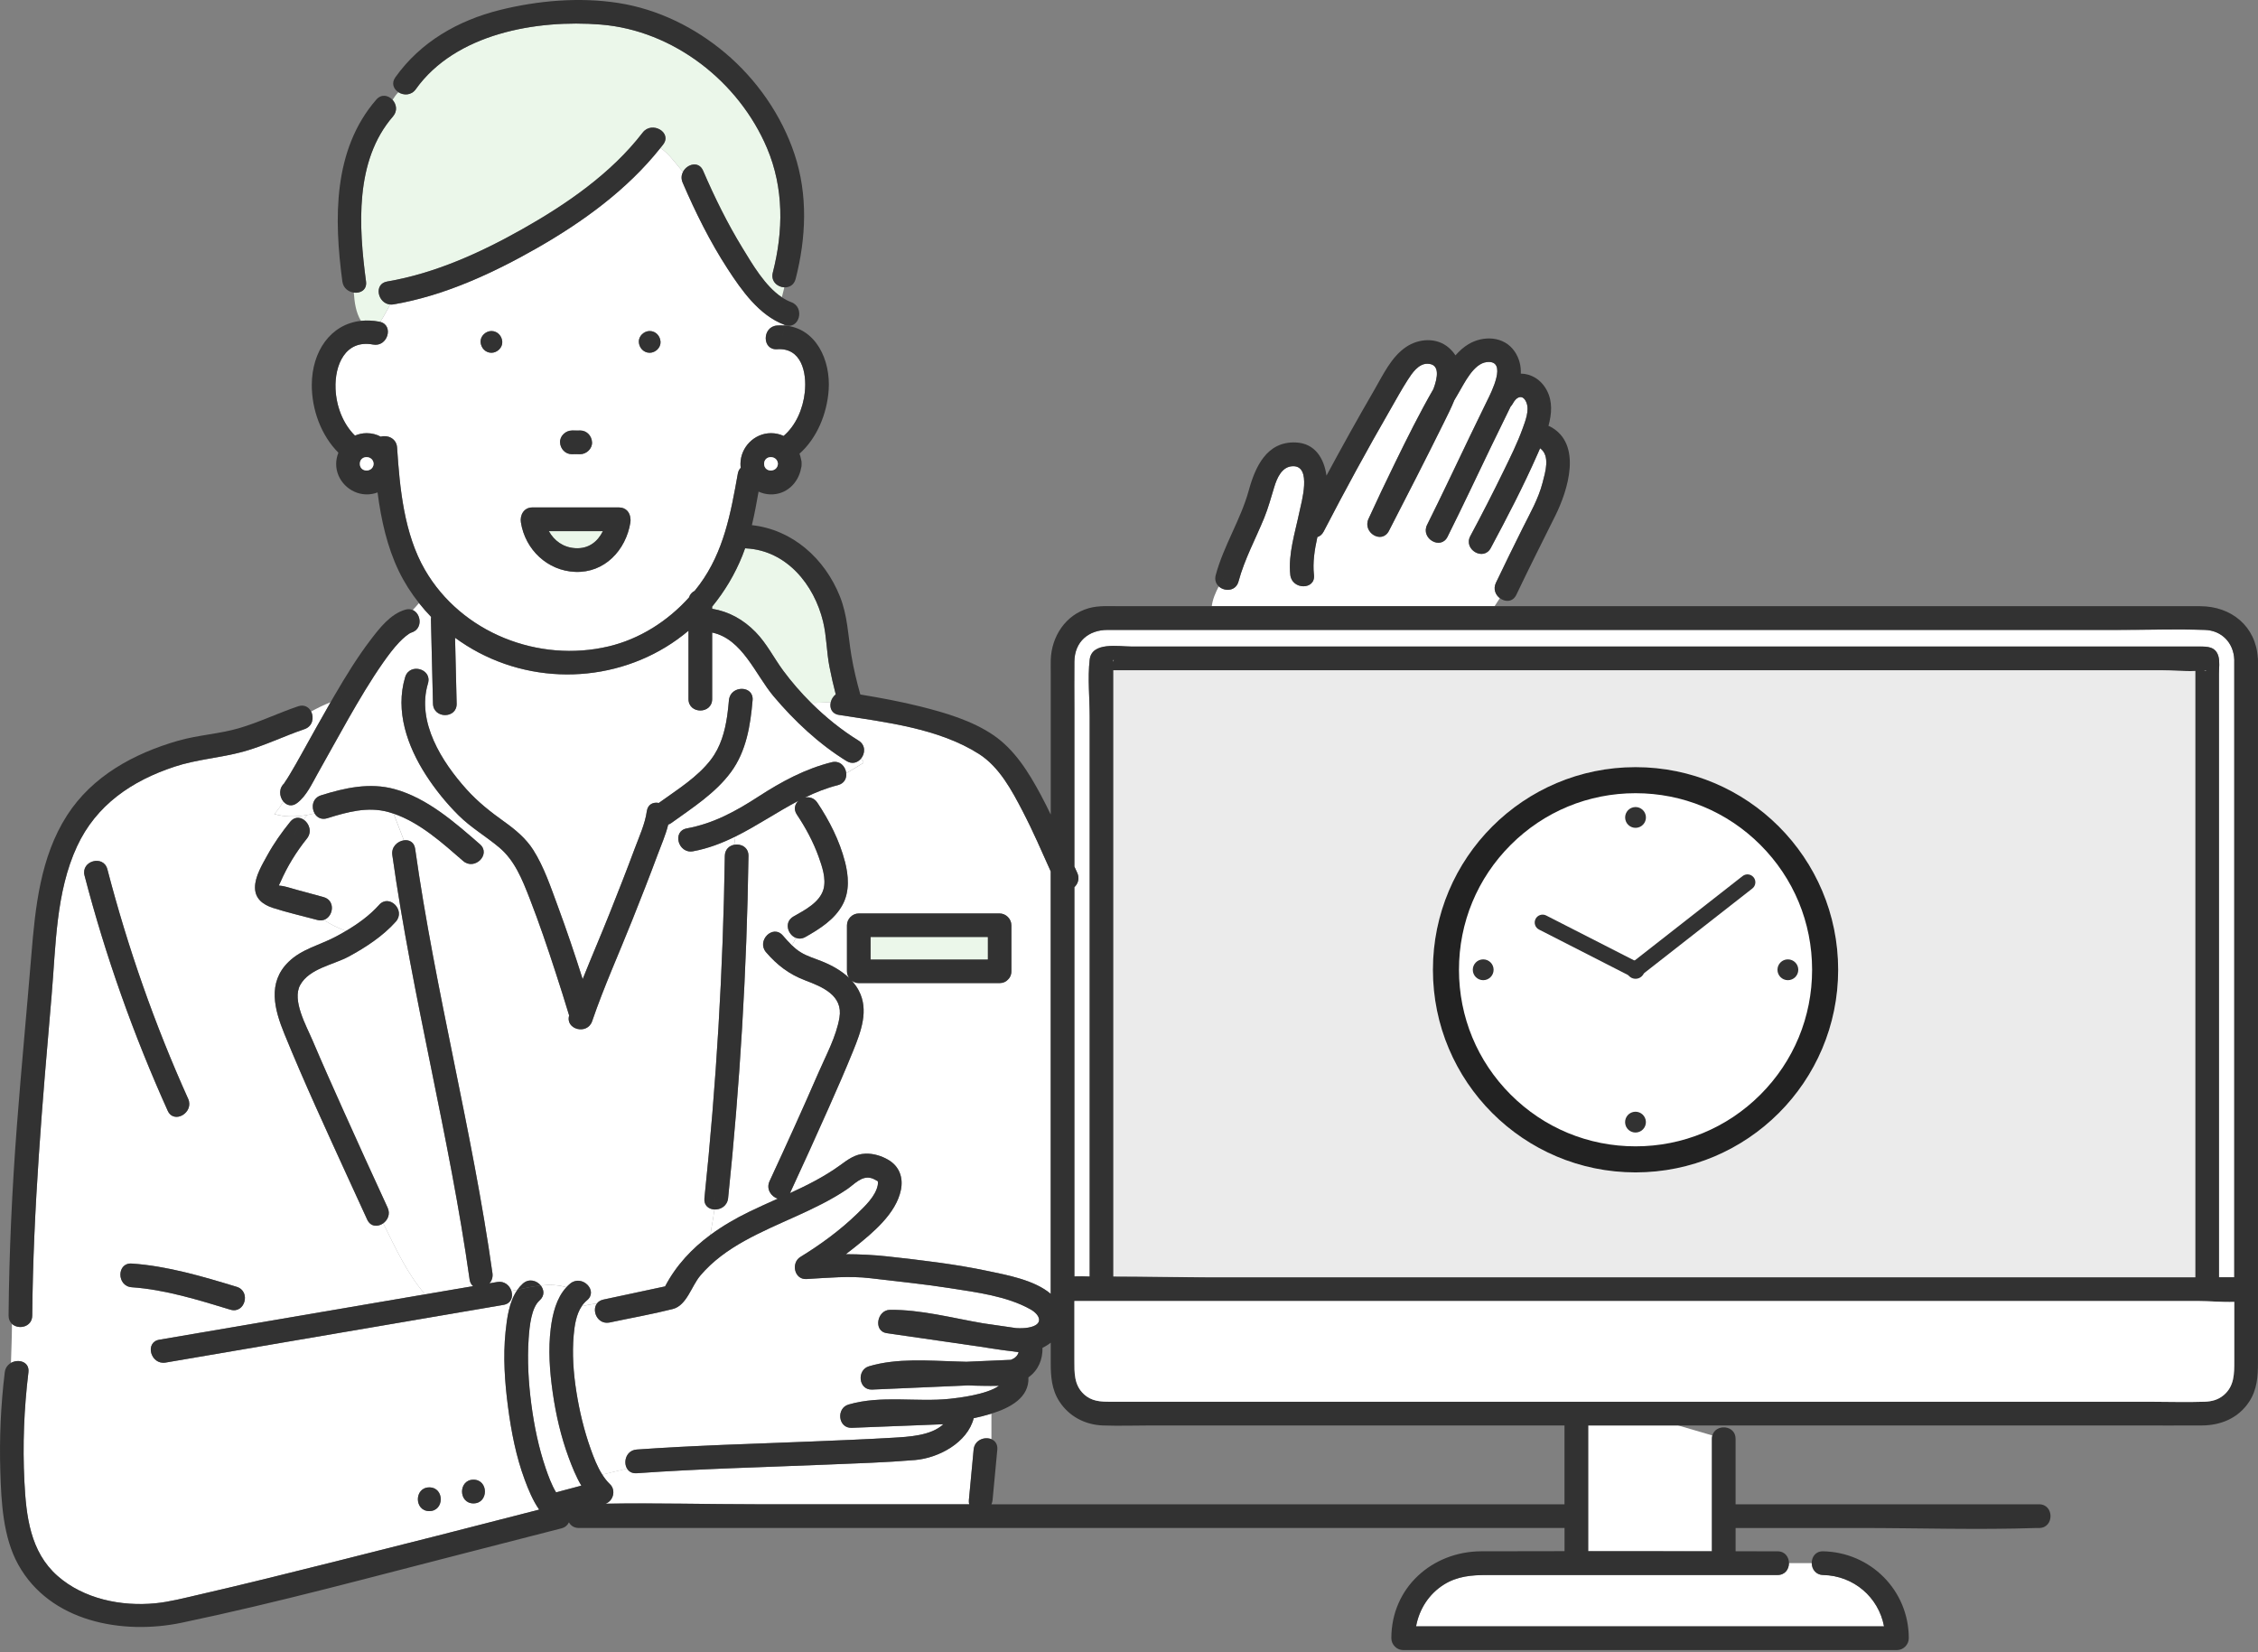 <svg width="164" height="120" viewBox="0 0 164 120" fill="none" xmlns="http://www.w3.org/2000/svg">
<rect x="0" y="0" width="164" height="120" fill="#808080" stroke="none"/>
<path d="M74.856 95.101C73.13 94.129 70.91 93.858 68.986 93.555C67.075 93.254 65.15 93.069 63.231 92.836C61.697 92.65 60.108 92.81 58.569 92.895C57.685 92.944 57.442 91.716 58.134 91.29C59.594 90.394 61.012 89.361 62.242 88.167C62.809 87.617 63.598 86.887 63.754 86.071C63.782 85.928 63.767 85.916 63.758 85.789C63.75 85.787 63.742 85.784 63.734 85.779C63.586 85.704 63.465 85.617 63.302 85.57C62.584 85.358 62.057 86.014 61.507 86.384C59.194 87.939 56.502 88.774 54.078 90.123C52.879 90.791 51.76 91.589 50.867 92.644C50.219 93.409 49.882 94.814 48.869 95.071C47.358 95.455 45.809 95.724 44.284 96.05C44.264 96.055 44.244 96.057 44.224 96.06C43.397 96.186 42.963 95.195 43.358 94.672C42.987 94.717 42.616 94.786 42.246 94.877C41.85 95.47 41.731 96.263 41.669 96.95C41.546 98.325 41.649 99.732 41.865 101.092C42.088 102.497 42.422 103.893 42.9 105.234C43.121 105.852 43.377 106.524 43.745 107.1C44.345 106.96 44.945 106.797 45.546 106.666C45.272 106.218 45.451 105.462 46.079 105.305C46.133 105.292 46.188 105.282 46.246 105.278C50.392 104.983 54.551 104.87 58.704 104.705C60.756 104.623 62.808 104.539 64.857 104.421C65.974 104.356 67.624 104.281 68.518 103.441C66.299 103.528 64.08 103.615 61.861 103.702C60.866 103.741 60.723 102.275 61.632 102.01C64.019 101.314 66.563 101.849 69 101.593C69.585 101.531 71.677 101.288 72.555 100.649C72.154 100.664 71.752 100.653 71.365 100.65C71.024 100.647 70.677 100.636 70.326 100.621C67.999 100.722 65.671 100.823 63.344 100.924C62.347 100.967 62.212 99.501 63.115 99.232C65.153 98.625 67.44 98.825 69.536 98.885C69.754 98.892 69.971 98.898 70.19 98.904C71.267 98.857 72.345 98.81 73.423 98.763C73.694 98.66 73.906 98.489 73.984 98.211C73.8 98.185 73.617 98.158 73.434 98.132C72.94 98.082 72.449 97.998 71.986 97.933C71.73 97.897 71.472 97.855 71.214 97.811C68.944 97.483 66.673 97.154 64.402 96.826C63.411 96.682 63.702 95.146 64.631 95.134C66.879 95.106 69.182 95.732 71.407 96.111C72.206 96.227 73.004 96.342 73.803 96.458C74.11 96.476 74.412 96.47 74.694 96.42C75.87 96.209 75.535 95.485 74.854 95.102L74.856 95.101Z" fill="white"/>
<path d="M41.833 31.273C41.833 31.273 41.833 31.269 41.833 31.267L41.657 31.291C41.717 31.283 41.776 31.277 41.833 31.273Z" fill="#EBF7EA"/>
<path d="M39.862 38.576C40.248 39.266 40.896 39.756 41.777 39.812C42.759 39.876 43.414 39.334 43.79 38.576H39.863H39.862Z" fill="#EBF7EA"/>
<path d="M41.843 32.978C41.843 32.978 41.843 32.983 41.843 32.985C41.901 32.977 41.96 32.97 42.019 32.961C41.959 32.968 41.9 32.974 41.843 32.978Z" fill="#EBF7EA"/>
<path d="M56.967 20.869C56.468 20.846 55.968 20.429 56.129 19.8C56.903 16.785 56.939 13.658 55.71 10.755C53.66 5.918 48.913 2.209 43.637 1.783C38.983 1.407 33.083 2.431 30.198 6.481C29.867 6.945 29.308 6.936 28.936 6.696C28.772 6.864 28.633 7.055 28.513 7.255C28.791 7.564 28.892 8.054 28.544 8.455C25.753 11.673 26.05 16.448 26.585 20.445C26.666 21.052 26.176 21.317 25.697 21.252C25.75 21.966 25.842 22.68 26.214 23.302C26.631 23.257 27.078 23.274 27.552 23.364C27.575 23.368 27.596 23.373 27.617 23.379C27.884 22.971 28.107 22.541 28.342 22.116C27.434 22.044 27.117 20.616 28.122 20.445C31.568 19.86 34.874 18.364 37.902 16.659C41.136 14.839 44.393 12.599 46.679 9.626C47.346 8.76 48.839 9.619 48.164 10.495C48.1 10.579 48.033 10.659 47.968 10.742C48.614 11.193 49.073 11.869 49.602 12.488C49.894 11.914 50.752 11.664 51.066 12.395C51.899 14.328 52.832 16.226 53.933 18.022C54.633 19.164 55.558 20.776 56.786 21.59C56.844 21.35 56.913 21.11 56.967 20.868V20.869Z" fill="#EBF7EA"/>
<path d="M60.245 48.431C60.032 47.343 60.042 46.232 59.782 45.154C59.136 42.462 57.132 39.989 54.205 39.83C54.175 39.829 54.147 39.825 54.119 39.821C54.055 40.002 53.989 40.182 53.917 40.362C53.377 41.703 52.639 42.946 51.724 44.06V44.215C52.947 44.419 53.989 44.999 54.871 45.9C55.698 46.743 56.2 47.783 56.894 48.721C57.491 49.528 58.174 50.315 58.914 51.05C59.392 51.059 59.873 51.01 60.341 50.994C60.395 50.779 60.519 50.575 60.702 50.435C60.529 49.773 60.377 49.103 60.246 48.432L60.245 48.431Z" fill="#EBF7EA"/>
<path d="M56.489 87.059C56.021 86.912 55.625 86.37 55.896 85.785C57.105 83.177 58.296 80.558 59.441 77.921C59.99 76.658 60.739 75.288 60.971 73.912C61.246 72.296 59.744 71.68 58.489 71.205C57.322 70.763 56.457 70.106 55.644 69.164C54.923 68.329 56.135 67.107 56.86 67.946C57.067 68.185 57.277 68.427 57.505 68.648C57.623 68.488 57.716 68.308 57.799 68.116C57.209 67.886 56.921 66.966 57.633 66.563C58.428 66.113 59.538 65.548 59.808 64.587C60.02 63.827 59.708 62.922 59.451 62.211C59.065 61.143 58.51 60.108 57.877 59.165C57.616 58.776 57.73 58.398 57.994 58.16C56.437 58.974 54.978 59.983 53.406 60.76C53.376 60.958 53.353 61.155 53.335 61.353C53.816 61.264 54.37 61.535 54.361 62.167C54.239 70.471 53.745 78.764 52.881 87.024C52.821 87.592 52.327 87.866 51.883 87.845C51.818 88.466 51.679 89.073 51.595 89.691C52.451 89.057 53.387 88.512 54.367 88.033C55.063 87.692 55.776 87.376 56.487 87.057L56.489 87.059Z" fill="white"/>
<path d="M22.291 60.906C21.525 61.858 20.869 62.918 20.38 64.041C20.213 64.424 20.179 64.276 20.601 64.367C20.924 64.436 21.248 64.543 21.567 64.63C22.211 64.805 22.854 64.98 23.498 65.155C24.385 65.396 24.221 66.581 23.527 66.81C24.008 67.151 24.559 67.394 25.121 67.617C26.005 67.096 26.857 66.479 27.531 65.722C28.27 64.894 29.482 66.116 28.747 66.94C27.812 67.989 26.551 68.814 25.324 69.476C24.199 70.083 22.473 70.334 21.805 71.537C21.187 72.648 22.254 74.517 22.706 75.578C23.422 77.263 24.168 78.935 24.918 80.604C25.983 82.978 27.061 85.347 28.152 87.71C28.367 88.174 28.162 88.611 27.834 88.846C28.732 90.649 29.541 92.459 30.872 94.007C32.035 93.808 33.198 93.61 34.361 93.411C34.233 93.309 34.139 93.152 34.107 92.93C32.649 82.58 29.952 72.455 28.493 62.105C28.408 61.507 28.874 61.097 29.334 61.033C29.084 60.38 28.829 59.736 28.586 59.095C28.457 59.052 28.327 59.011 28.195 58.974C26.698 58.566 25.21 58.977 23.771 59.428C23.346 59.562 23.019 59.374 22.848 59.079C22.668 59.123 22.486 59.16 22.306 59.192C22.217 59.306 22.131 59.416 22.047 59.527C22.451 59.794 22.687 60.411 22.29 60.906H22.291Z" fill="white"/>
<path d="M36.569 94.772C35.555 94.945 34.54 95.119 33.524 95.292C26.359 96.515 19.194 97.739 12.029 98.962C10.945 99.147 10.484 97.488 11.572 97.302C12.587 97.129 13.602 96.955 14.618 96.782C20.037 95.857 25.455 94.932 30.875 94.006C29.544 92.459 28.733 90.649 27.837 88.846C27.459 89.117 26.918 89.118 26.67 88.579C26.205 87.574 25.745 86.567 25.285 85.56C23.701 82.089 22.094 78.621 20.654 75.088C19.936 73.327 19.4 71.376 20.956 69.861C21.92 68.921 23.201 68.652 24.354 68.045C24.61 67.91 24.867 67.767 25.121 67.617C24.56 67.394 24.009 67.151 23.528 66.81C23.386 66.856 23.223 66.864 23.041 66.815C21.974 66.525 20.876 66.281 19.823 65.94C19.115 65.71 18.526 65.285 18.522 64.468C18.518 63.652 19.051 62.79 19.43 62.097C19.9 61.24 20.465 60.449 21.077 59.689C21.37 59.325 21.754 59.333 22.049 59.528C22.134 59.418 22.22 59.307 22.309 59.193C21.498 59.339 20.691 59.353 19.918 59.121C20.166 58.872 20.374 58.544 20.581 58.213C20.278 57.848 20.221 57.21 20.713 56.839C20.592 56.93 20.611 56.925 20.7 56.796C20.822 56.625 20.93 56.443 21.04 56.263C21.346 55.759 21.633 55.243 21.92 54.728C22.615 53.484 23.301 52.236 24.013 51.002C23.531 51.19 23.06 51.425 22.596 51.676C22.82 52.113 22.716 52.756 22.112 52.96C20.621 53.465 19.182 54.177 17.662 54.594C16.006 55.049 14.301 55.146 12.659 55.691C9.572 56.714 6.993 58.46 5.595 61.471C4.047 64.806 4.059 68.695 3.749 72.288C3.082 80.035 2.409 87.767 2.341 95.549C2.334 96.392 1.342 96.593 0.869 96.156C0.865 97.107 0.824 98.047 0.796 98.986C1.339 98.677 2.157 98.9 2.064 99.67C1.744 102.284 1.636 104.947 1.769 107.579C1.896 110.096 2.183 112.702 4.181 114.461C6.079 116.133 8.806 116.684 11.266 116.447C12.317 116.346 13.36 116.069 14.387 115.834C17.73 115.068 21.056 114.235 24.383 113.402C29.314 112.168 34.239 110.912 39.16 109.642C38.698 108.984 38.378 108.195 38.115 107.49C37.48 105.786 37.131 103.975 36.895 102.176C36.66 100.379 36.531 98.537 36.717 96.73C36.819 95.739 36.976 94.525 37.587 93.668C37.439 93.701 37.29 93.734 37.142 93.766C37.278 94.191 37.131 94.678 36.568 94.774L36.569 94.772ZM7.799 63.133C9.286 68.843 11.239 74.421 13.664 79.8C14.117 80.804 12.634 81.678 12.179 80.669C9.693 75.154 7.665 69.448 6.14 63.591C5.86 62.516 7.519 62.061 7.798 63.133H7.799ZM9.57 93.492C8.47 93.417 8.466 91.694 9.57 91.77C12.146 91.946 14.726 92.709 17.188 93.459C18.245 93.781 17.792 95.444 16.731 95.12C14.424 94.417 11.984 93.657 9.57 93.492ZM31.182 109.749C30.073 109.749 30.076 108.027 31.182 108.027C32.288 108.027 32.288 109.749 31.182 109.749ZM34.389 109.19C33.281 109.19 33.283 107.468 34.389 107.468C35.495 107.468 35.495 109.19 34.389 109.19Z" fill="white"/>
<path d="M62.524 55.111C62.284 55.39 61.893 55.524 61.486 55.274C59.488 54.044 57.695 52.362 56.186 50.571C54.87 49.008 53.918 46.399 51.724 45.942V50.77C51.724 51.88 50.005 51.878 50.005 50.77V45.807C45.802 49.356 39.698 49.995 34.764 47.392C34.169 47.078 33.596 46.717 33.051 46.318C33.09 47.913 33.129 49.509 33.167 51.104C33.194 52.214 31.475 52.211 31.448 51.104C31.433 50.477 31.417 49.851 31.402 49.225C31.367 47.809 31.333 46.394 31.299 44.979C31.298 44.917 31.302 44.858 31.311 44.803C31.001 44.483 30.708 44.147 30.432 43.798C30.288 43.974 30.133 44.14 29.975 44.302C30.602 44.573 30.722 45.689 29.876 45.944C29.688 46.001 29.282 46.343 28.999 46.642C28.576 47.091 28.205 47.586 27.85 48.091C26.918 49.417 26.093 50.82 25.288 52.227C24.541 53.534 23.824 54.858 23.082 56.169C22.668 56.897 22.265 57.806 21.581 58.322C21.194 58.613 20.814 58.492 20.581 58.209C20.374 58.541 20.166 58.87 19.918 59.117C20.691 59.35 21.498 59.335 22.309 59.189C22.489 59.157 22.67 59.12 22.851 59.075C22.596 58.636 22.687 57.961 23.316 57.763C25.054 57.217 26.852 56.817 28.654 57.309C31.032 57.959 33.036 59.732 34.854 61.312C35.691 62.04 34.471 63.253 33.638 62.529C32.151 61.238 30.501 59.742 28.589 59.09C28.832 59.732 29.088 60.376 29.337 61.028C29.712 60.976 30.084 61.152 30.153 61.642C31.612 71.993 34.309 82.117 35.767 92.467C35.81 92.766 35.714 93.019 35.55 93.203C35.738 93.172 35.925 93.139 36.113 93.108C36.638 93.019 37.016 93.361 37.144 93.76C37.29 93.728 37.439 93.695 37.589 93.662C37.702 93.504 37.83 93.356 37.976 93.224C38.423 92.827 38.986 93.001 39.275 93.361C39.911 93.296 40.541 93.31 41.137 93.487C41.222 93.395 41.315 93.306 41.414 93.223C42.262 92.525 43.486 93.737 42.629 94.441C42.477 94.566 42.351 94.712 42.245 94.871C42.616 94.781 42.987 94.713 43.358 94.666C43.458 94.533 43.611 94.43 43.826 94.383C45.32 94.064 46.813 93.745 48.307 93.425C49.11 91.893 50.254 90.68 51.595 89.687C51.681 89.069 51.819 88.462 51.884 87.841C51.475 87.82 51.107 87.548 51.162 87.02C52.026 78.76 52.521 70.466 52.643 62.163C52.649 61.686 52.972 61.415 53.335 61.349C53.354 61.151 53.376 60.954 53.407 60.756C52.443 61.232 51.437 61.623 50.339 61.825C49.255 62.025 48.795 60.365 49.882 60.164C51.834 59.803 53.441 58.918 55.088 57.851C56.758 56.768 58.455 55.849 60.398 55.36C61.005 55.206 61.415 55.672 61.461 56.153C61.818 55.952 62.179 55.733 62.551 55.499C62.823 55.407 62.712 55.269 62.521 55.107L62.524 55.111ZM54.661 50.858C54.504 52.69 54.206 54.561 53.09 56.077C51.961 57.609 50.289 58.673 48.766 59.77C48.688 59.826 48.609 59.865 48.533 59.892C48.349 60.647 48.015 61.398 47.752 62.108C47.171 63.673 46.558 65.226 45.942 66.778C44.966 69.233 43.863 71.665 43.009 74.167C42.657 75.196 41.042 74.773 41.339 73.755C41.022 72.701 40.688 71.651 40.347 70.604C39.768 68.827 39.169 67.056 38.493 65.314C37.915 63.827 37.377 62.489 36.256 61.549C35.289 60.736 34.207 60.113 33.304 59.214C32.414 58.329 31.612 57.34 30.932 56.284C29.591 54.199 28.684 51.643 29.428 49.178C29.739 48.145 31.322 48.551 31.106 49.555C31.101 49.581 31.094 49.609 31.086 49.636C30.244 52.429 32.091 55.335 33.89 57.333C34.712 58.246 35.632 58.969 36.627 59.681C37.428 60.253 38.207 60.9 38.738 61.74C39.515 62.97 40.002 64.43 40.504 65.786C41.155 67.544 41.755 69.324 42.322 71.113C42.961 69.508 43.649 67.918 44.285 66.319C44.902 64.767 45.516 63.215 46.096 61.649C46.418 60.779 46.851 59.849 46.979 58.923C47.051 58.404 47.46 58.237 47.855 58.319C47.87 58.307 47.885 58.294 47.901 58.282C49.189 57.354 50.666 56.446 51.642 55.163C52.341 54.244 52.65 53.135 52.816 52.007C52.709 51.82 52.607 51.628 52.507 51.435L52.816 52.007C52.873 51.624 52.912 51.24 52.944 50.859C52.947 50.832 52.951 50.807 52.955 50.781C53.123 49.762 54.756 49.782 54.664 50.859L54.661 50.858Z" fill="white"/>
<path d="M70.72 103.003C70.264 104.787 68.161 105.895 66.462 106.039C64.326 106.219 62.175 106.283 60.033 106.371C55.438 106.562 50.834 106.671 46.245 106.998C45.907 107.021 45.675 106.877 45.545 106.664C44.945 106.795 44.344 106.957 43.743 107.098C43.905 107.351 44.086 107.588 44.299 107.791C44.752 108.223 44.55 109.009 43.98 109.21C47.681 109.148 51.398 109.253 55.095 109.253H70.394C70.37 109.162 70.361 109.061 70.37 108.947C70.485 107.725 70.599 106.504 70.714 105.282C70.781 104.575 71.519 104.322 72.008 104.526V102.67C71.563 102.808 71.117 102.915 70.719 103.002L70.72 103.003Z" fill="white"/>
<path d="M40.145 101.151C39.923 99.596 39.805 98.014 40.004 96.45C40.136 95.421 40.409 94.275 41.135 93.492C40.539 93.313 39.91 93.299 39.274 93.366C39.52 93.67 39.571 94.108 39.19 94.446C38.591 94.978 38.459 96.298 38.396 97.198C38.285 98.789 38.382 100.404 38.589 101.984C38.795 103.563 39.122 105.146 39.638 106.653C39.818 107.179 40.059 107.846 40.386 108.387C40.999 108.225 41.61 108.063 42.222 107.9C41.839 107.255 41.553 106.539 41.301 105.857C40.741 104.341 40.375 102.749 40.145 101.151Z" fill="white"/>
<path d="M107.803 44.027H108.553C108.676 43.833 108.804 43.639 108.932 43.446C108.619 43.208 108.433 42.783 108.648 42.331C109.284 40.998 109.935 39.673 110.593 38.351C111.131 37.271 111.732 36.236 112.036 35.06C112.235 34.288 112.611 33.106 111.857 32.557C111.792 32.705 111.728 32.851 111.667 32.99C110.647 35.31 109.469 37.569 108.274 39.803C107.751 40.782 106.267 39.911 106.789 38.935C107.628 37.365 108.442 35.781 109.221 34.182C109.706 33.185 110.207 32.18 110.584 31.136C110.781 30.59 111.091 29.819 110.867 29.248C110.613 28.601 110.137 28.808 109.881 29.303C109.833 29.394 109.777 29.469 109.716 29.53C109.25 30.479 108.783 31.43 108.325 32.382C107.266 34.585 106.226 36.798 105.135 38.986C104.64 39.978 103.158 39.105 103.651 38.117C104.707 36.001 105.713 33.86 106.737 31.729C107.156 30.858 107.575 29.987 108.003 29.12C108.292 28.534 109.533 26.129 107.984 26.3C107.021 26.406 106.357 27.836 105.908 28.588C105.813 28.748 105.719 28.909 105.626 29.071C105.403 29.624 105.134 30.155 104.902 30.624C103.589 33.282 102.235 35.919 100.879 38.555C100.364 39.554 98.941 38.677 99.394 37.686C100.014 36.328 100.657 34.98 101.312 33.638C102.197 31.826 103.097 30.01 104.106 28.261C104.418 27.433 104.615 26.417 103.656 26.42C103.015 26.422 102.555 27.108 102.252 27.579C101.792 28.292 101.385 29.042 100.962 29.776C99.286 32.681 97.68 35.627 96.138 38.605C96.024 38.826 95.86 38.953 95.681 39.006C95.476 39.932 95.331 40.858 95.433 41.761C95.557 42.862 93.837 42.85 93.714 41.761C93.546 40.264 94.065 38.675 94.368 37.219C94.518 36.497 95.302 33.824 93.9 33.861C93.098 33.883 92.75 34.718 92.551 35.366C92.315 36.13 92.118 36.884 91.814 37.627C91.186 39.157 90.385 40.625 89.954 42.23C89.76 42.953 88.942 42.98 88.519 42.59C88.286 43.044 88.073 43.516 88.013 44.028H107.801L107.803 44.027Z" fill="white"/>
<path d="M59.751 69.843C60.445 70.128 61.137 70.511 61.681 71.037C61.579 70.896 61.517 70.724 61.517 70.54V67.205C61.517 66.738 61.912 66.343 62.376 66.343H72.6C73.066 66.343 73.46 66.739 73.46 67.205V70.54C73.46 70.811 73.357 71.016 73.201 71.155C73.064 71.304 72.863 71.402 72.6 71.402H62.376C62.183 71.402 62.004 71.331 61.858 71.218C62.056 71.434 62.231 71.674 62.372 71.939C63.129 73.362 62.531 74.926 61.976 76.301C61.408 77.707 60.797 79.096 60.181 80.482C59.265 82.547 58.331 84.604 57.38 86.654C57.38 86.654 57.38 86.656 57.379 86.656C58.637 86.079 59.873 85.459 60.999 84.645C61.587 84.22 62.103 83.813 62.863 83.789C63.439 83.77 64.033 83.952 64.527 84.242C65.323 84.711 65.616 85.528 65.436 86.418C65.087 88.142 63.397 89.531 62.102 90.57C61.882 90.747 61.661 90.918 61.437 91.09C62.46 91.095 63.479 91.142 64.516 91.258C66.945 91.527 69.383 91.809 71.775 92.317C73.119 92.603 75.124 92.958 76.317 93.971V63.288C75.659 61.828 75.026 60.358 74.287 58.935C73.495 57.412 72.589 55.706 71.102 54.758C68.176 52.894 64.294 52.449 60.935 51.923C60.4 51.839 60.241 51.399 60.343 50.991C59.874 51.006 59.392 51.056 58.916 51.048C59.969 52.095 61.139 53.038 62.355 53.786C62.892 54.116 62.842 54.74 62.526 55.11C62.717 55.272 62.828 55.41 62.556 55.502C62.184 55.735 61.824 55.955 61.467 56.156C61.502 56.526 61.325 56.906 60.86 57.024C60.017 57.237 59.225 57.553 58.462 57.925C58.781 57.859 59.136 57.951 59.366 58.296C60.233 59.588 60.985 61.068 61.37 62.579C61.633 63.608 61.721 64.721 61.208 65.691C60.635 66.776 59.539 67.464 58.504 68.05C58.253 68.193 58.009 68.196 57.801 68.116C57.719 68.307 57.626 68.488 57.507 68.647C57.703 68.837 57.912 69.012 58.145 69.156C58.647 69.467 59.211 69.621 59.753 69.843H59.751Z" fill="white"/>
<path d="M56.441 25.364C55.335 25.442 55.344 23.72 56.441 23.641C56.623 23.628 56.799 23.629 56.969 23.641C56.971 23.624 56.973 23.608 56.975 23.59C55.136 22.899 53.874 21.105 52.844 19.518C51.563 17.547 50.512 15.422 49.583 13.265C49.461 12.983 49.49 12.711 49.603 12.489C49.074 11.869 48.615 11.192 47.969 10.742C45.561 13.776 42.336 16.113 38.996 18.02C35.791 19.85 32.243 21.485 28.58 22.106C28.497 22.12 28.418 22.122 28.343 22.116C28.108 22.54 27.885 22.97 27.618 23.378C28.62 23.636 28.154 25.222 27.096 25.023C25.082 24.646 24.299 26.514 24.37 28.232C24.422 29.501 24.905 30.775 25.781 31.637C26.044 31.522 26.333 31.459 26.636 31.459C27.013 31.459 27.357 31.553 27.656 31.714C28.145 31.57 28.797 31.835 28.84 32.503C29.032 35.462 29.351 38.77 30.861 41.382C33.512 45.968 39.126 48.158 44.222 46.941C46.467 46.405 48.498 45.108 50.043 43.391C50.11 43.165 50.263 43.006 50.451 42.914C50.574 42.763 50.693 42.611 50.808 42.455C52.573 40.056 53.075 37.269 53.587 34.404C53.62 34.217 53.697 34.075 53.8 33.975C53.787 33.88 53.779 33.783 53.78 33.684C53.79 32.477 54.788 31.459 56.001 31.459C56.333 31.459 56.64 31.533 56.913 31.66C57.81 30.897 58.325 29.681 58.453 28.489C58.609 27.044 58.205 25.238 56.441 25.363V25.364ZM41.536 31.266C41.635 31.266 41.733 31.268 41.832 31.266C41.837 31.266 41.84 31.266 41.844 31.266C41.864 31.266 41.882 31.268 41.902 31.27C41.98 31.267 42.057 31.265 42.14 31.265C42.622 31.265 42.979 31.659 43 32.126C43.021 32.591 42.59 32.986 42.14 32.987C42.042 32.987 41.943 32.985 41.844 32.987C41.84 32.987 41.837 32.987 41.832 32.987C41.813 32.987 41.794 32.985 41.775 32.983C41.697 32.986 41.619 32.988 41.536 32.988C41.054 32.988 40.697 32.593 40.676 32.127C40.656 31.662 41.087 31.267 41.536 31.266ZM35.693 25.62C35.252 25.62 34.925 25.258 34.905 24.831C34.886 24.405 35.281 24.041 35.693 24.041C36.135 24.041 36.462 24.404 36.481 24.831C36.501 25.257 36.106 25.62 35.693 25.62ZM45.786 37.944C45.462 39.959 43.91 41.622 41.777 41.535C39.762 41.453 38.146 39.917 37.835 37.944C37.749 37.402 38.055 36.854 38.664 36.854H44.958C45.471 36.854 45.746 37.223 45.784 37.621C45.802 37.721 45.806 37.829 45.787 37.944H45.786ZM47.187 25.62C46.746 25.62 46.419 25.258 46.399 24.831C46.38 24.405 46.775 24.041 47.187 24.041C47.629 24.041 47.956 24.404 47.975 24.831C47.995 25.257 47.6 25.62 47.187 25.62Z" fill="white"/>
<path d="M115.349 112.659C118.344 112.659 121.34 112.662 124.335 112.665V104.497C124.335 104.409 124.347 104.329 124.367 104.255L121.88 103.527H115.349V112.658V112.659Z" fill="white"/>
<path d="M129.101 114.391H107.999C106.889 114.391 105.848 114.472 104.872 115.083C103.778 115.768 103.072 116.882 102.848 118.12H136.836C136.444 116.01 134.638 114.438 132.414 114.389C131.868 114.378 131.593 113.953 131.585 113.528H129.931C129.931 113.959 129.654 114.389 129.101 114.389V114.391Z" fill="white"/>
<path d="M78.241 63.389C78.432 63.799 78.295 64.189 78.034 64.435V92.706C78.399 92.692 78.772 92.7 79.145 92.715V52.035C79.145 50.694 78.99 49.247 79.145 47.912C79.3 46.589 81.245 46.958 82.187 46.958H159.758C160.321 46.958 160.915 46.958 161.121 47.65C161.237 48.041 161.165 48.532 161.165 48.931V92.769H162.277V47.913C162.231 46.689 161.366 45.792 160.145 45.752C158.022 45.682 155.886 45.752 153.762 45.752H80.444C79.07 45.752 78.05 46.596 78.034 48.056C78.021 49.201 78.034 50.348 78.034 51.493V62.938C78.104 63.089 78.172 63.24 78.241 63.391V63.389Z" fill="white"/>
<path d="M37.974 93.228C37.827 93.358 37.7 93.507 37.587 93.666C38.143 93.543 38.71 93.424 39.274 93.366C38.984 93.006 38.422 92.832 37.974 93.229V93.228Z" fill="#323232"/>
<path d="M163.988 47.798C163.847 45.473 162.052 44.028 159.8 44.028H108.555H88.016C88.005 44.12 87.998 44.212 87.998 44.308C87.998 44.214 88.005 44.12 88.016 44.028H81.334C80.596 44.028 79.809 43.969 79.092 44.168C77.395 44.64 76.363 46.232 76.316 47.942C76.307 48.244 76.316 48.548 76.316 48.851V59.16C76.084 58.678 75.845 58.2 75.592 57.728C74.717 56.096 73.691 54.431 72.129 53.377C70.579 52.33 68.674 51.77 66.879 51.319C65.429 50.956 63.96 50.683 62.486 50.44C62.224 49.504 61.992 48.548 61.834 47.591C61.591 46.127 61.564 44.721 61.003 43.315C59.906 40.57 57.57 38.467 54.61 38.141C54.803 37.337 54.953 36.522 55.096 35.706C55.353 35.825 55.634 35.894 55.928 35.906C57.096 35.951 57.983 35.092 58.182 34.008C58.213 33.913 58.228 33.807 58.222 33.686C58.228 33.566 58.213 33.46 58.182 33.366C58.156 33.223 58.118 33.085 58.069 32.951C59.344 31.82 60.064 30.042 60.186 28.336C60.343 26.157 59.264 23.804 56.969 23.642C56.926 23.971 56.885 24.322 56.709 24.673C56.884 24.322 56.926 23.971 56.969 23.642C56.8 23.63 56.624 23.629 56.442 23.642C55.345 23.72 55.336 25.443 56.442 25.364C58.206 25.239 58.609 27.046 58.454 28.491C58.326 29.683 57.811 30.899 56.914 31.662C56.641 31.534 56.333 31.461 56.001 31.461C54.789 31.461 53.79 32.479 53.781 33.686C53.781 33.785 53.788 33.882 53.801 33.977C53.698 34.077 53.621 34.219 53.587 34.406C53.076 37.271 52.574 40.058 50.809 42.456C50.694 42.613 50.575 42.765 50.452 42.916C50.264 43.008 50.111 43.166 50.044 43.393C48.5 45.11 46.468 46.407 44.223 46.943C39.127 48.16 33.514 45.97 30.862 41.384C29.351 38.771 29.033 35.465 28.841 32.505C28.798 31.836 28.146 31.572 27.657 31.716C27.358 31.555 27.013 31.461 26.637 31.461C26.334 31.461 26.045 31.524 25.782 31.639C24.906 30.777 24.423 29.503 24.371 28.234C24.3 26.516 25.081 24.648 27.097 25.025C28.156 25.223 28.621 23.638 27.619 23.38C27.597 23.375 27.577 23.369 27.554 23.365C27.08 23.276 26.633 23.258 26.216 23.303C26.285 23.418 26.361 23.531 26.451 23.64C26.361 23.531 26.284 23.418 26.216 23.303C24.006 23.54 22.658 25.529 22.646 27.938C22.637 29.74 23.318 31.618 24.578 32.879C24.477 33.13 24.418 33.402 24.416 33.686C24.406 34.871 25.394 35.863 26.563 35.906C26.871 35.918 27.16 35.865 27.422 35.764C27.68 37.747 28.118 39.723 28.968 41.481C29.366 42.305 29.861 43.081 30.432 43.799C30.481 43.739 30.531 43.68 30.578 43.618C30.531 43.68 30.482 43.739 30.432 43.799C30.709 44.148 31.002 44.484 31.311 44.804C31.303 44.859 31.297 44.917 31.299 44.98C31.349 47.022 31.399 49.063 31.448 51.105C31.475 52.212 33.195 52.215 33.167 51.105C33.128 49.51 33.089 47.915 33.051 46.32C33.597 46.72 34.17 47.08 34.764 47.393C39.698 49.996 45.802 49.358 50.006 45.809V50.771C50.006 51.879 51.725 51.882 51.725 50.771V49.994C51.484 49.611 51.211 49.256 50.863 48.958C51.209 49.256 51.484 49.611 51.725 49.994V45.943C53.919 46.399 54.87 49.009 56.187 50.571C57.696 52.362 59.487 54.044 61.487 55.274C61.894 55.524 62.285 55.39 62.524 55.111C62.354 54.966 62.12 54.804 62.039 54.641C62.12 54.804 62.354 54.966 62.524 55.111C62.841 54.741 62.891 54.117 62.354 53.786C61.137 53.038 59.967 52.095 58.914 51.049C58.396 51.039 57.882 50.958 57.396 50.68C57.881 50.958 58.396 51.039 58.914 51.049C58.174 50.312 57.493 49.526 56.895 48.719C56.201 47.782 55.699 46.742 54.871 45.898C53.989 44.998 52.947 44.417 51.724 44.214V44.058C52.638 42.945 53.377 41.702 53.917 40.36C53.989 40.182 54.056 40.001 54.119 39.82C54.148 39.824 54.176 39.827 54.205 39.828C57.132 39.987 59.136 42.461 59.783 45.152C60.042 46.231 60.032 47.342 60.245 48.429C60.376 49.1 60.528 49.769 60.701 50.432C60.519 50.572 60.395 50.777 60.34 50.991C60.625 50.981 60.906 50.984 61.177 51.024C60.906 50.984 60.626 50.981 60.34 50.991C60.239 51.399 60.397 51.839 60.932 51.923C64.29 52.449 68.174 52.894 71.1 54.758C72.588 55.706 73.493 57.412 74.284 58.935C75.023 60.356 75.657 61.827 76.314 63.288V93.97C75.121 92.958 73.116 92.601 71.773 92.317C69.38 91.809 66.943 91.527 64.514 91.257C63.476 91.142 62.457 91.094 61.435 91.09C61.658 90.919 61.88 90.746 62.099 90.57C63.395 89.53 65.085 88.142 65.433 86.418C65.613 85.528 65.32 84.712 64.525 84.242C64.031 83.951 63.437 83.769 62.861 83.788C62.1 83.814 61.584 84.22 60.996 84.645C59.871 85.459 58.635 86.078 57.376 86.656C57.376 86.656 57.376 86.654 57.377 86.654C58.327 84.604 59.262 82.547 60.179 80.482C60.794 79.096 61.405 77.707 61.973 76.301C62.528 74.927 63.127 73.362 62.369 71.939C62.228 71.673 62.054 71.435 61.856 71.218C62.001 71.331 62.18 71.401 62.373 71.401H72.597C72.861 71.401 73.061 71.304 73.199 71.155C73.354 71.017 73.457 70.812 73.457 70.54V67.204C73.457 66.739 73.063 66.343 72.597 66.343H62.373C61.909 66.343 61.514 66.738 61.514 67.204V70.54C61.514 70.724 61.577 70.895 61.679 71.037C61.134 70.511 60.443 70.128 59.748 69.842C59.206 69.619 58.642 69.467 58.141 69.156C57.907 69.011 57.699 68.836 57.502 68.647C57.267 68.964 56.93 69.201 56.362 69.282C56.93 69.201 57.268 68.965 57.502 68.647C57.274 68.427 57.065 68.186 56.858 67.946C56.133 67.106 54.921 68.329 55.642 69.164C56.455 70.105 57.32 70.763 58.487 71.205C59.741 71.68 61.242 72.295 60.969 73.912C60.736 75.288 59.987 76.658 59.439 77.921C58.294 80.558 57.103 83.176 55.894 85.785C55.623 86.37 56.019 86.911 56.486 87.059C55.774 87.378 55.062 87.694 54.366 88.034C53.386 88.514 52.45 89.059 51.594 89.693C50.252 90.686 49.108 91.899 48.305 93.431C46.812 93.751 45.318 94.069 43.825 94.389C43.61 94.435 43.456 94.538 43.356 94.672C43.737 94.625 44.118 94.601 44.5 94.601C44.119 94.601 43.738 94.625 43.356 94.672C42.961 95.195 43.395 96.186 44.222 96.06C44.241 96.057 44.262 96.055 44.282 96.05C45.806 95.724 47.355 95.454 48.866 95.071C49.88 94.813 50.216 93.409 50.864 92.644C51.756 91.589 52.875 90.791 54.076 90.123C56.501 88.775 59.191 87.939 61.504 86.384C62.054 86.014 62.582 85.358 63.299 85.57C63.462 85.617 63.584 85.704 63.731 85.779C63.74 85.784 63.749 85.787 63.755 85.789C63.765 85.916 63.779 85.927 63.752 86.071C63.596 86.887 62.806 87.617 62.24 88.167C61.009 89.361 59.592 90.394 58.132 91.29C57.438 91.716 57.682 92.944 58.566 92.895C60.105 92.81 61.694 92.65 63.229 92.836C65.149 93.069 67.073 93.254 68.983 93.555C70.908 93.858 73.127 94.129 74.853 95.101C75.532 95.484 75.868 96.208 74.692 96.419C74.41 96.47 74.108 96.475 73.801 96.457C73.002 96.342 72.205 96.227 71.406 96.11C69.18 95.73 66.877 95.104 64.63 95.133C63.702 95.145 63.411 96.681 64.401 96.825C66.671 97.153 68.942 97.481 71.213 97.81C71.471 97.854 71.728 97.896 71.984 97.931C72.448 97.997 72.938 98.081 73.432 98.13C73.616 98.157 73.799 98.184 73.983 98.21C73.904 98.488 73.694 98.659 73.421 98.762C72.344 98.809 71.266 98.856 70.188 98.903C69.97 98.897 69.753 98.891 69.535 98.884C67.439 98.824 65.152 98.624 63.114 99.231C62.211 99.499 62.345 100.966 63.343 100.923C65.67 100.822 67.998 100.721 70.325 100.619C70.675 100.635 71.023 100.646 71.364 100.649C71.751 100.652 72.153 100.663 72.553 100.648C71.674 101.287 69.582 101.53 68.999 101.592C66.562 101.849 64.017 101.314 61.63 102.009C60.721 102.273 60.865 103.739 61.859 103.701C64.079 103.614 66.297 103.527 68.517 103.44C67.622 104.279 65.972 104.354 64.856 104.42C62.805 104.538 60.754 104.623 58.703 104.703C54.55 104.868 50.392 104.982 46.245 105.277C46.186 105.281 46.131 105.291 46.078 105.304C45.449 105.461 45.27 106.216 45.545 106.665C45.675 106.878 45.907 107.023 46.245 106.999C50.834 106.673 55.437 106.563 60.033 106.373C62.175 106.284 64.326 106.22 66.462 106.04C68.159 105.896 70.264 104.787 70.72 103.004C71.118 102.917 71.564 102.81 72.009 102.672C73.389 102.244 74.762 101.502 74.695 100.037C75.415 99.521 75.733 98.748 75.718 97.888C75.931 97.789 76.133 97.664 76.315 97.516V98.975C76.315 99.971 76.38 100.924 76.947 101.793C77.656 102.882 78.82 103.483 80.104 103.529C81.259 103.57 82.421 103.529 83.576 103.529H113.63V109.254H72.009C72.05 109.164 72.08 109.063 72.091 108.948C72.206 107.726 72.32 106.505 72.435 105.283C72.472 104.892 72.277 104.64 72.009 104.527C71.521 104.323 70.783 104.576 70.716 105.283C70.6 106.505 70.487 107.726 70.371 108.948C70.361 109.063 70.371 109.164 70.395 109.254H55.096C51.399 109.254 47.682 109.149 43.981 109.212C44.551 109.012 44.753 108.224 44.3 107.793C44.087 107.589 43.906 107.352 43.744 107.099C43.309 107.2 42.874 107.291 42.439 107.346C42.874 107.291 43.309 107.201 43.744 107.099C43.376 106.523 43.12 105.851 42.9 105.233C42.421 103.892 42.088 102.497 41.864 101.091C41.648 99.731 41.545 98.323 41.669 96.949C41.731 96.261 41.85 95.469 42.245 94.876C41.967 94.945 41.686 95.024 41.407 95.116C41.686 95.023 41.967 94.944 42.245 94.876C42.352 94.716 42.478 94.57 42.63 94.445C43.486 93.742 42.263 92.53 41.414 93.228C41.314 93.309 41.223 93.398 41.137 93.492C41.531 93.609 41.91 93.799 42.267 94.085C41.91 93.799 41.53 93.61 41.137 93.492C40.41 94.275 40.138 95.421 40.006 96.451C39.807 98.014 39.925 99.596 40.147 101.151C40.376 102.75 40.743 104.341 41.303 105.857C41.555 106.539 41.841 107.255 42.224 107.9C41.611 108.062 41.001 108.224 40.388 108.387C40.061 107.846 39.821 107.179 39.639 106.653C39.123 105.146 38.797 103.562 38.591 101.984C38.384 100.404 38.287 98.79 38.398 97.199C38.461 96.298 38.593 94.978 39.192 94.447C39.573 94.108 39.521 93.671 39.276 93.366C38.712 93.423 38.144 93.544 37.589 93.666C36.978 94.524 36.821 95.736 36.719 96.728C36.533 98.535 36.661 100.378 36.897 102.173C37.133 103.973 37.482 105.783 38.117 107.488C38.379 108.193 38.7 108.982 39.162 109.64C34.241 110.911 29.316 112.167 24.385 113.4C21.058 114.232 17.731 115.066 14.389 115.831C13.362 116.066 12.319 116.343 11.268 116.445C8.808 116.682 6.081 116.13 4.183 114.459C2.185 112.7 1.898 110.093 1.771 107.576C1.639 104.946 1.746 102.283 2.065 99.668C2.16 98.898 1.341 98.674 0.798 98.984C0.566 99.116 0.385 99.344 0.346 99.668C0.055 102.049 -0.051 104.466 0.023 106.864C0.092 109.099 0.216 111.636 1.325 113.636C3.635 117.803 8.902 118.754 13.198 117.856C20.189 116.395 27.107 114.504 34.025 112.737C36.277 112.162 38.528 111.585 40.779 111.002C41.047 110.933 41.22 110.776 41.311 110.585C41.315 110.581 41.321 110.576 41.326 110.571C41.455 110.805 41.694 110.975 42.042 110.975H113.633V112.658C111.617 112.658 109.603 112.662 107.587 112.668C104.023 112.68 101.054 115.305 101.054 118.982C101.054 119.448 101.448 119.844 101.913 119.844H137.778C138.242 119.844 138.637 119.449 138.637 118.982C138.637 115.504 135.865 112.744 132.417 112.668C131.856 112.656 131.58 113.092 131.588 113.529C131.596 113.955 131.871 114.379 132.417 114.391C134.641 114.44 136.447 116.011 136.839 118.121H102.851C103.076 116.883 103.781 115.769 104.875 115.084C105.851 114.473 106.892 114.392 108.002 114.392H129.104C129.657 114.392 129.934 113.961 129.934 113.531C129.934 113.1 129.657 112.669 129.104 112.669C128.089 112.669 127.073 112.668 126.058 112.667V110.976H135.044C139.329 110.976 143.64 111.119 147.923 110.976C147.981 110.974 148.041 110.976 148.1 110.976C149.206 110.976 149.208 109.254 148.1 109.254H126.057V104.498C126.057 103.478 124.6 103.395 124.369 104.256C124.35 104.329 124.338 104.41 124.338 104.498V112.666C121.342 112.663 118.347 112.66 115.351 112.66V103.529H155.038C156.669 103.529 158.299 103.539 159.929 103.529C161.312 103.522 162.584 102.993 163.366 101.793C163.932 100.925 163.998 99.971 163.998 98.975V47.913C163.998 47.874 163.996 47.837 163.992 47.8L163.988 47.798ZM56.501 33.686C56.466 34.333 55.498 34.336 55.498 33.686C55.498 33.036 56.466 33.04 56.501 33.686ZM26.134 33.686C26.134 33.033 27.102 33.04 27.137 33.686C27.102 34.333 26.134 34.336 26.134 33.686ZM63.235 68.067H71.74V69.68H63.235V68.067ZM162.276 98.859C162.276 99.77 162.283 100.667 161.516 101.321C161.106 101.67 160.641 101.787 160.12 101.806C158.799 101.852 157.469 101.806 156.148 101.806H80.644C79.937 101.806 79.285 101.786 78.715 101.249C78.001 100.577 78.034 99.688 78.034 98.797V94.49H159.656C160.49 94.49 161.408 94.586 162.277 94.552V98.859H162.276ZM80.867 48.054C80.867 48.045 80.867 48.037 80.865 48.029C80.84 47.898 80.933 47.875 80.867 48.054ZM82.246 48.679H156.957C157.752 48.679 158.622 48.769 159.445 48.734C159.445 48.886 159.445 49.038 159.445 49.191V92.769H87.74C85.456 92.769 83.157 92.711 80.864 92.71V48.68H82.246V48.679ZM160.08 48.678C160.247 48.657 160.332 48.758 160.08 48.678V48.678ZM162.276 63.413V92.768H161.164V48.929C161.164 48.53 161.237 48.039 161.12 47.648C160.913 46.956 160.319 46.956 159.756 46.956H82.186C81.243 46.956 79.297 46.587 79.144 47.91C78.989 49.246 79.144 50.693 79.144 52.034V92.713C78.771 92.698 78.398 92.691 78.033 92.705V64.434C78.293 64.187 78.431 63.799 78.24 63.388C78.171 63.238 78.101 63.086 78.033 62.935V51.49C78.033 50.344 78.02 49.198 78.033 48.053C78.049 46.594 79.07 45.749 80.442 45.749H153.761C155.884 45.749 158.021 45.679 160.144 45.749C161.365 45.789 162.23 46.687 162.276 47.91V63.412V63.413Z" fill="#323232"/>
<path d="M160.08 48.678C160.246 48.656 160.33 48.757 160.08 48.678V48.678Z" fill="#EBEBEB"/>
<path d="M80.865 48.028C80.866 48.036 80.866 48.044 80.867 48.053C80.932 47.875 80.839 47.898 80.865 48.028Z" fill="#EBEBEB"/>
<path d="M159.656 94.49H78.034V98.797C78.034 99.689 78.001 100.577 78.715 101.249C79.285 101.785 79.937 101.806 80.645 101.806H156.148C157.469 101.806 158.8 101.853 160.12 101.806C160.641 101.787 161.106 101.67 161.516 101.321C162.284 100.666 162.276 99.769 162.276 98.859V94.552C161.409 94.586 160.489 94.49 159.655 94.49H159.656Z" fill="white"/>
<path d="M37.834 37.945C38.146 39.917 39.762 41.454 41.777 41.535C43.91 41.621 45.461 39.96 45.786 37.945C45.804 37.83 45.801 37.722 45.783 37.622C45.746 37.225 45.471 36.855 44.957 36.855H38.663C38.055 36.855 37.748 37.403 37.834 37.945H37.834ZM41.777 39.813C40.895 39.757 40.248 39.266 39.862 38.577H43.789C43.412 39.334 42.759 39.875 41.776 39.813H41.777Z" fill="#323232"/>
<path d="M36.112 93.111C35.924 93.143 35.737 93.175 35.55 93.207C35.714 93.022 35.809 92.77 35.767 92.471C34.308 82.12 31.611 71.996 30.152 61.646C30.083 61.155 29.712 60.979 29.336 61.031C28.876 61.095 28.41 61.504 28.495 62.103C29.954 72.454 32.651 82.578 34.109 92.928C34.141 93.151 34.235 93.308 34.363 93.409C33.2 93.608 32.038 93.806 30.874 94.005C30.946 94.089 31.017 94.172 31.092 94.255C31.017 94.174 30.947 94.089 30.874 94.005C25.455 94.93 20.037 95.856 14.617 96.781C13.603 96.954 12.587 97.128 11.572 97.301C10.483 97.487 10.945 99.147 12.029 98.961C19.193 97.738 26.359 96.513 33.523 95.29C34.538 95.117 35.553 94.943 36.569 94.77C37.13 94.675 37.279 94.186 37.143 93.763C36.898 93.816 36.657 93.867 36.421 93.91C36.657 93.867 36.898 93.817 37.143 93.763C37.015 93.363 36.637 93.02 36.112 93.11V93.111Z" fill="#323232"/>
<path d="M41.536 31.267C41.087 31.267 40.656 31.663 40.676 32.128C40.697 32.594 41.054 32.99 41.536 32.989C41.62 32.989 41.697 32.987 41.775 32.984C41.794 32.985 41.813 32.987 41.832 32.988C41.837 32.988 41.84 32.988 41.844 32.988C41.943 32.985 42.042 32.988 42.141 32.988C42.59 32.988 43.021 32.592 43 32.127C42.98 31.66 42.623 31.265 42.141 31.266C42.057 31.266 41.98 31.268 41.902 31.271C41.882 31.27 41.864 31.268 41.844 31.267C41.84 31.267 41.837 31.267 41.832 31.267C41.734 31.27 41.635 31.267 41.536 31.267ZM41.844 32.986C41.844 32.986 41.844 32.981 41.844 32.979C41.902 32.976 41.961 32.969 42.02 32.962C41.962 32.969 41.903 32.977 41.844 32.986ZM41.834 31.273C41.776 31.276 41.717 31.283 41.658 31.291L41.834 31.267C41.834 31.267 41.834 31.271 41.834 31.273Z" fill="#323232"/>
<path d="M34.905 24.832C34.925 25.26 35.251 25.622 35.693 25.622C36.105 25.622 36.499 25.259 36.481 24.832C36.461 24.405 36.135 24.043 35.693 24.043C35.281 24.043 34.886 24.406 34.905 24.832Z" fill="#323232"/>
<path d="M46.399 24.832C46.419 25.26 46.745 25.622 47.187 25.622C47.599 25.622 47.993 25.259 47.975 24.832C47.956 24.405 47.629 24.043 47.187 24.043C46.775 24.043 46.381 24.406 46.399 24.832Z" fill="#323232"/>
<path d="M27.138 33.686C27.103 33.04 26.135 33.034 26.135 33.686C26.135 34.339 27.103 34.333 27.138 33.686Z" fill="white"/>
<path d="M56.501 33.686C56.466 33.04 55.498 33.034 55.498 33.686C55.498 34.339 56.466 34.333 56.501 33.686Z" fill="white"/>
<path d="M34.853 61.314C33.036 59.734 31.031 57.962 28.653 57.312C26.852 56.819 25.053 57.22 23.315 57.765C22.686 57.963 22.594 58.638 22.85 59.078C23.663 58.877 24.471 58.569 25.246 58.258C24.472 58.568 23.663 58.877 22.85 59.078C23.021 59.372 23.348 59.56 23.773 59.427C25.212 58.975 26.7 58.563 28.197 58.973C28.329 59.009 28.459 59.049 28.588 59.094C28.505 58.873 28.421 58.652 28.341 58.431C28.421 58.651 28.503 58.872 28.588 59.094C30.5 59.745 32.151 61.24 33.637 62.533C34.47 63.256 35.691 62.044 34.853 61.315V61.314Z" fill="#323232"/>
<path d="M29.974 44.304C29.818 44.237 29.631 44.22 29.419 44.285C28.35 44.608 27.58 45.603 26.93 46.454C25.943 47.743 25.097 49.136 24.278 50.537C24.188 50.69 24.1 50.846 24.011 51C24.359 50.864 24.712 50.752 25.073 50.68C24.711 50.753 24.359 50.864 24.011 51C23.3 52.234 22.613 53.482 21.919 54.726C21.631 55.241 21.345 55.757 21.039 56.261C20.929 56.44 20.82 56.622 20.699 56.794C20.609 56.922 20.59 56.928 20.712 56.837C20.219 57.209 20.277 57.846 20.579 58.211C20.803 57.853 21.024 57.494 21.291 57.225C21.023 57.494 20.802 57.853 20.579 58.211C20.814 58.494 21.194 58.615 21.579 58.323C22.263 57.808 22.668 56.899 23.08 56.17C23.823 54.86 24.54 53.536 25.287 52.229C26.091 50.822 26.916 49.419 27.848 48.093C28.203 47.588 28.573 47.093 28.997 46.644C29.28 46.345 29.687 46.003 29.873 45.946C30.719 45.691 30.599 44.575 29.972 44.304H29.974Z" fill="#323232"/>
<path d="M52.942 50.857C52.909 51.238 52.869 51.623 52.814 52.006C52.999 52.328 53.201 52.637 53.442 52.919C53.201 52.637 52.999 52.329 52.814 52.006C52.648 53.133 52.339 54.243 51.639 55.161C50.663 56.444 49.187 57.352 47.898 58.281C47.882 58.293 47.868 58.305 47.853 58.318C47.458 58.236 47.048 58.404 46.977 58.921C46.849 59.848 46.416 60.778 46.093 61.647C45.513 63.213 44.899 64.766 44.283 66.317C43.647 67.917 42.959 69.506 42.319 71.111C41.753 69.323 41.153 67.543 40.502 65.784C39.999 64.427 39.513 62.967 38.736 61.738C38.205 60.898 37.426 60.25 36.625 59.679C35.628 58.968 34.709 58.245 33.887 57.331C32.089 55.333 30.242 52.429 31.084 49.634C31.404 48.571 29.746 48.116 29.427 49.176C28.683 51.641 29.589 54.198 30.931 56.282C31.61 57.338 32.412 58.328 33.302 59.213C34.206 60.112 35.287 60.735 36.255 61.547C37.376 62.489 37.914 63.825 38.491 65.312C39.168 67.055 39.768 68.826 40.345 70.603C40.686 71.65 41.019 72.7 41.337 73.754C41.042 74.771 42.657 75.194 43.009 74.166C43.863 71.664 44.966 69.231 45.941 66.776C46.558 65.225 47.172 63.672 47.752 62.106C48.014 61.397 48.349 60.646 48.533 59.89C48.61 59.864 48.687 59.825 48.766 59.768C50.288 58.671 51.961 57.608 53.09 56.076C54.205 54.561 54.505 52.688 54.661 50.856C54.756 49.752 53.036 49.758 52.942 50.856V50.857Z" fill="#323232"/>
<path d="M57.707 11.198C56.761 8.356 54.947 5.759 52.66 3.837C50.45 1.98 47.771 0.663 44.91 0.216C42.098 -0.224 39.059 0.039 36.303 0.727C33.273 1.484 30.548 3.039 28.715 5.613C28.404 6.048 28.59 6.473 28.936 6.697C29.308 6.938 29.868 6.946 30.198 6.481C33.083 2.432 38.983 1.408 43.637 1.784C48.913 2.21 53.661 5.919 55.71 10.756C56.94 13.659 56.903 16.786 56.129 19.801C55.967 20.43 56.467 20.846 56.967 20.87C57.068 20.416 57.107 19.961 56.88 19.506C57.107 19.96 57.068 20.415 56.967 20.87C57.321 20.887 57.672 20.706 57.787 20.259C58.552 17.279 58.688 14.148 57.707 11.198Z" fill="#323232"/>
<path d="M28.544 8.455C28.891 8.054 28.791 7.563 28.512 7.254C28.212 6.922 27.705 6.801 27.328 7.237C24.168 10.881 24.259 15.91 24.866 20.445C24.931 20.929 25.311 21.198 25.697 21.252C25.666 20.835 25.646 20.419 25.59 20.022C25.646 20.42 25.666 20.835 25.697 21.252C26.176 21.317 26.665 21.052 26.585 20.445C26.05 16.448 25.752 11.673 28.544 8.455Z" fill="#323232"/>
<path d="M57.468 21.945C57.23 21.858 57.004 21.735 56.786 21.591C56.706 21.93 56.651 22.268 56.707 22.606C56.65 22.268 56.706 21.93 56.786 21.591C55.557 20.777 54.633 19.165 53.933 18.023C52.833 16.227 51.899 14.329 51.066 12.396C50.751 11.664 49.895 11.915 49.602 12.489C49.92 12.86 50.263 13.21 50.69 13.476C50.263 13.209 49.92 12.86 49.602 12.489C49.489 12.712 49.46 12.983 49.581 13.265C50.511 15.423 51.562 17.547 52.843 19.519C53.874 21.105 55.136 22.899 56.974 23.591C57.014 23.294 57.063 23.018 57.222 22.778C57.063 23.017 57.014 23.294 56.974 23.591C56.986 23.595 56.998 23.601 57.01 23.605C58.05 23.987 58.499 22.323 57.467 21.945H57.468Z" fill="#323232"/>
<path d="M46.681 9.627C44.394 12.6 41.136 14.84 37.903 16.66C34.875 18.365 31.569 19.861 28.123 20.446C27.118 20.617 27.435 22.044 28.343 22.117C28.418 22.124 28.497 22.122 28.58 22.108C32.242 21.487 35.79 19.851 38.996 18.021C42.336 16.114 45.562 13.777 47.969 10.744C48.034 10.661 48.101 10.581 48.165 10.497C48.84 9.619 47.347 8.761 46.681 9.628V9.627Z" fill="#323232"/>
<path d="M22.596 51.673C22.433 51.356 22.098 51.147 21.655 51.296C20.217 51.782 18.833 52.454 17.378 52.882C15.921 53.309 14.394 53.38 12.932 53.799C9.732 54.719 6.703 56.361 4.867 59.222C2.926 62.246 2.562 65.893 2.275 69.386C1.939 73.481 1.548 77.571 1.234 81.668C0.88 86.287 0.663 90.912 0.623 95.546C0.621 95.812 0.72 96.014 0.87 96.152C0.872 95.638 0.863 95.12 0.834 94.598C0.863 95.12 0.871 95.638 0.87 96.152C1.343 96.589 2.336 96.388 2.342 95.546C2.409 87.763 3.082 80.031 3.75 72.284C4.059 68.691 4.048 64.802 5.596 61.467C6.994 58.456 9.574 56.71 12.66 55.687C14.302 55.142 16.007 55.045 17.663 54.591C19.182 54.174 20.621 53.461 22.113 52.956C22.717 52.752 22.821 52.109 22.597 51.672L22.596 51.673Z" fill="#323232"/>
<path d="M9.57 93.491C11.984 93.657 14.424 94.417 16.732 95.119C17.792 95.442 18.246 93.781 17.189 93.459C14.727 92.71 12.146 91.945 9.57 91.769C8.467 91.693 8.471 93.416 9.57 93.491Z" fill="#323232"/>
<path d="M61.366 62.578C60.981 61.068 60.229 59.588 59.363 58.295C59.133 57.952 58.778 57.858 58.459 57.925C59.222 57.553 60.013 57.235 60.856 57.023C61.322 56.906 61.5 56.526 61.463 56.156C60.5 56.697 59.555 57.098 58.427 57.223C59.555 57.098 60.501 56.697 61.463 56.156C61.416 55.674 61.007 55.209 60.399 55.362C58.458 55.851 56.76 56.771 55.09 57.853C53.442 58.922 51.836 59.806 49.883 60.167C48.797 60.368 49.257 62.028 50.34 61.827C51.438 61.624 52.445 61.234 53.408 60.758C53.457 60.441 53.523 60.123 53.614 59.807C53.523 60.124 53.457 60.442 53.408 60.758C54.98 59.981 56.439 58.972 57.996 58.158C57.731 58.398 57.617 58.775 57.879 59.163C58.511 60.106 59.068 61.141 59.453 62.209C59.709 62.92 60.023 63.825 59.81 64.586C59.541 65.545 58.43 66.11 57.635 66.561C56.922 66.965 57.212 67.885 57.801 68.114C57.901 67.882 57.985 67.633 58.085 67.386C57.986 67.635 57.901 67.882 57.801 68.114C58.008 68.195 58.252 68.191 58.503 68.049C59.538 67.463 60.634 66.775 61.208 65.689C61.72 64.719 61.632 63.607 61.37 62.577L61.366 62.578Z" fill="#323232"/>
<path d="M34.389 109.189C35.495 109.189 35.497 107.467 34.389 107.467C33.281 107.467 33.281 109.189 34.389 109.189Z" fill="#323232"/>
<path d="M31.182 109.749C32.288 109.749 32.29 108.026 31.182 108.026C30.073 108.026 30.073 109.749 31.182 109.749Z" fill="#323232"/>
<path d="M53.337 61.352C53.272 62.043 53.269 62.733 53.269 63.425C53.269 62.734 53.272 62.044 53.337 61.352C52.973 61.419 52.651 61.691 52.644 62.167C52.522 70.471 52.028 78.764 51.164 87.023C51.108 87.552 51.476 87.824 51.886 87.844C51.926 87.463 51.939 87.075 51.895 86.676C51.94 87.075 51.927 87.462 51.886 87.844C52.329 87.866 52.823 87.592 52.883 87.023C53.747 78.764 54.242 70.47 54.363 62.167C54.373 61.535 53.819 61.263 53.337 61.352Z" fill="#323232"/>
<path d="M26.966 87.193C27.276 87.738 27.56 88.29 27.835 88.845C28.162 88.61 28.367 88.174 28.153 87.709C27.063 85.346 25.985 82.978 24.919 80.603C24.169 78.933 23.423 77.261 22.707 75.577C22.256 74.516 21.189 72.646 21.806 71.535C22.475 70.333 24.201 70.081 25.325 69.475C26.552 68.813 27.814 67.987 28.748 66.939C29.483 66.115 28.272 64.893 27.533 65.722C26.858 66.478 26.006 67.095 25.122 67.616C25.511 67.77 25.904 67.915 26.279 68.076C25.904 67.915 25.511 67.769 25.122 67.616C24.867 67.766 24.611 67.909 24.355 68.044C23.202 68.651 21.921 68.92 20.957 69.86C19.401 71.376 19.937 73.327 20.655 75.087C22.095 78.621 23.703 82.088 25.286 85.559C25.745 86.567 26.206 87.574 26.671 88.579C26.919 89.117 27.46 89.116 27.838 88.845C27.562 88.291 27.279 87.738 26.968 87.193H26.966Z" fill="#323232"/>
<path d="M22.839 66.181C23.042 66.426 23.276 66.63 23.527 66.809C24.22 66.579 24.385 65.394 23.498 65.154C22.854 64.979 22.211 64.804 21.567 64.629C21.249 64.542 20.925 64.435 20.601 64.365C20.179 64.275 20.213 64.423 20.38 64.04C20.869 62.918 21.525 61.858 22.291 60.904C22.688 60.41 22.453 59.793 22.048 59.526C21.706 59.971 21.413 60.407 21.291 61.013C21.413 60.406 21.705 59.97 22.048 59.526C21.753 59.331 21.369 59.322 21.076 59.687C20.464 60.447 19.9 61.238 19.429 62.095C19.048 62.788 18.516 63.65 18.52 64.465C18.525 65.284 19.113 65.708 19.822 65.938C20.875 66.279 21.972 66.523 23.04 66.813C23.221 66.862 23.385 66.854 23.526 66.808C23.274 66.629 23.042 66.424 22.838 66.18L22.839 66.181Z" fill="#323232"/>
<path d="M63.236 69.68H71.74V68.066H63.236V69.68Z" fill="#EBF7EA"/>
<path d="M13.664 79.8C11.239 74.422 9.285 68.844 7.799 63.133C7.52 62.061 5.861 62.516 6.141 63.591C7.666 69.447 9.694 75.154 12.18 80.669C12.635 81.678 14.116 80.802 13.665 79.8H13.664Z" fill="#323232"/>
<path d="M112.584 30.981C112.545 30.96 112.505 30.942 112.466 30.928C112.708 30.054 112.772 29.157 112.352 28.36C111.921 27.542 111.193 27.145 110.458 27.135C110.477 26.584 110.357 26.04 110.01 25.527C109.245 24.404 107.724 24.347 106.637 25.009C106.289 25.221 105.985 25.499 105.71 25.811C105.588 25.619 105.433 25.435 105.236 25.262C104.355 24.49 103.051 24.571 102.116 25.206C101.043 25.933 100.446 27.237 99.815 28.324C98.622 30.377 97.468 32.452 96.343 34.543C96.172 33.316 95.528 32.186 94.093 32.134C92.003 32.059 91.17 33.904 90.699 35.618C90.113 37.749 88.871 39.634 88.298 41.77C88.205 42.118 88.316 42.401 88.52 42.588C88.701 42.234 88.892 41.892 89.028 41.551C88.892 41.893 88.701 42.236 88.52 42.588C88.944 42.977 89.762 42.952 89.956 42.228C90.387 40.623 91.188 39.155 91.816 37.624C92.12 36.882 92.317 36.128 92.553 35.364C92.752 34.717 93.1 33.88 93.902 33.859C95.305 33.822 94.52 36.493 94.37 37.217C94.067 38.672 93.548 40.262 93.716 41.758C93.839 42.848 95.559 42.86 95.435 41.758C95.334 40.856 95.478 39.929 95.683 39.004C95.862 38.95 96.025 38.824 96.14 38.603C97.682 35.625 99.288 32.679 100.964 29.774C101.387 29.04 101.794 28.289 102.254 27.577C102.557 27.106 103.018 26.42 103.658 26.418C104.617 26.415 104.42 27.43 104.108 28.259C103.099 30.007 102.199 31.823 101.314 33.636C100.658 34.978 100.016 36.326 99.396 37.684C98.943 38.675 100.366 39.552 100.881 38.553C102.238 35.918 103.591 33.279 104.904 30.622C105.136 30.152 105.405 29.621 105.628 29.069C105.721 28.908 105.815 28.746 105.91 28.586C106.359 27.833 107.023 26.404 107.986 26.297C109.535 26.127 108.294 28.532 108.005 29.118C107.577 29.985 107.158 30.855 106.739 31.727C105.715 33.858 104.709 35.999 103.653 38.115C103.16 39.103 104.641 39.976 105.137 38.983C106.228 36.796 107.268 34.583 108.327 32.38C108.786 31.426 109.252 30.477 109.718 29.528C109.779 29.467 109.835 29.392 109.883 29.301C110.139 28.806 110.615 28.598 110.869 29.246C111.093 29.817 110.782 30.588 110.586 31.134C110.208 32.179 109.708 33.182 109.223 34.179C108.444 35.779 107.632 37.363 106.791 38.932C106.268 39.909 107.752 40.78 108.276 39.801C109.471 37.567 110.649 35.308 111.669 32.988C111.731 32.847 111.795 32.703 111.859 32.555C112.612 33.104 112.237 34.286 112.038 35.058C111.735 36.233 111.133 37.269 110.595 38.348C109.937 39.671 109.285 40.996 108.65 42.329C108.435 42.78 108.621 43.206 108.934 43.444C109.125 43.157 109.316 42.87 109.489 42.583C109.317 42.87 109.125 43.157 108.934 43.444C109.312 43.732 109.873 43.746 110.133 43.198C111.048 41.279 112.003 39.381 112.952 37.478C113.88 35.618 114.956 32.234 112.585 30.977L112.584 30.981Z" fill="#323232"/>
<path d="M159.446 63.904V49.19C159.446 49.038 159.446 48.884 159.446 48.732C158.624 48.767 157.752 48.678 156.959 48.678H80.865V92.707C83.159 92.709 85.456 92.766 87.742 92.766H159.446V63.903V63.904ZM86.88 68.836C87.589 64.495 91.574 61.417 95.897 61.526C100.575 61.786 104.235 65.513 104.393 70.21C104.394 70.26 104.395 70.309 104.396 70.359C104.397 70.404 104.395 70.445 104.39 70.487C104.307 73.315 102.982 75.803 100.745 77.51C100.713 77.537 100.68 77.564 100.643 77.589C98.41 79.138 95.535 79.624 92.933 78.798C88.728 77.463 86.174 73.174 86.881 68.837L86.88 68.836ZM123.74 87.329H89.494C88.386 87.329 88.388 85.607 89.494 85.607H123.74C124.848 85.607 124.846 87.329 123.74 87.329ZM123.74 84.048H89.494C88.386 84.048 88.388 82.326 89.494 82.326H123.74C124.848 82.326 124.846 84.048 123.74 84.048ZM119.696 78.296C119.668 78.312 119.638 78.327 119.606 78.341C117.763 79.16 115.853 79.381 113.874 78.982C109.421 77.93 106.445 73.614 107.096 69.065C107.733 64.623 111.713 61.414 116.147 61.526C120.839 61.786 124.517 65.547 124.641 70.253C124.644 70.288 124.645 70.322 124.645 70.359C124.592 73.732 122.718 76.791 119.696 78.297V78.296ZM136.467 81.994C136.467 82.46 136.072 82.855 135.608 82.855H132.376C132.106 82.855 131.902 82.752 131.763 82.596C131.615 82.458 131.517 82.257 131.517 81.994V76.292C131.517 75.825 131.912 75.431 132.376 75.431H135.608C136.073 75.431 136.467 75.826 136.467 76.292V81.994ZM142.338 81.994C142.338 82.46 141.943 82.855 141.478 82.855H138.247C137.977 82.855 137.773 82.752 137.634 82.596C137.485 82.458 137.388 82.257 137.388 81.994V73.442C137.388 72.975 137.783 72.581 138.247 72.581H141.478C141.944 72.581 142.338 72.977 142.338 73.442V81.994ZM148.21 81.994C148.21 82.46 147.815 82.855 147.35 82.855H144.119C143.849 82.855 143.645 82.752 143.506 82.596C143.357 82.458 143.259 82.257 143.259 81.994V73.442C143.259 72.975 143.654 72.581 144.119 72.581H147.35C147.816 72.581 148.21 72.977 148.21 73.442V81.994ZM154.082 81.994C154.082 82.46 153.686 82.855 153.222 82.855H149.991C149.721 82.855 149.517 82.752 149.378 82.596C149.229 82.458 149.131 82.257 149.131 81.994V69.165C149.131 68.699 149.526 68.304 149.991 68.304H153.222C153.688 68.304 154.082 68.7 154.082 69.165V81.994ZM154.202 63.285C153.31 64.179 152.418 65.073 151.524 65.968C150.214 67.28 148.905 68.591 147.595 69.904C147.027 70.474 146.37 71.453 145.516 71.518C144.04 71.632 142.51 71.518 141.031 71.518H137.65C136.774 72.418 135.926 73.386 134.975 74.194C134.48 74.615 133.857 74.502 133.243 74.502H131.185C130.077 74.502 130.079 72.78 131.185 72.78H133.956C134.731 72.003 135.507 71.226 136.282 70.45C136.606 70.124 136.826 69.848 137.319 69.796C137.662 69.76 138.031 69.796 138.375 69.796H145.272C147.843 67.22 150.414 64.644 152.985 62.068C153.769 61.283 154.985 62.501 154.201 63.286L154.202 63.285Z" fill="#EBEBEB"/>
<path d="M84.099 56.768H155.585V90.408H84.099V56.768Z" fill="#EBEBEB"/>
<g clip-path="url(#clip0_727_1895)">
<path d="M118.79 85.15C126.918 85.15 133.507 78.561 133.507 70.433C133.507 62.305 126.918 55.716 118.79 55.716C110.662 55.716 104.073 62.305 104.073 70.433C104.073 78.561 110.662 85.15 118.79 85.15Z" fill="white"/>
<path d="M107.726 71.189C108.144 71.189 108.482 70.851 108.482 70.433C108.482 70.016 108.144 69.678 107.726 69.678C107.309 69.678 106.97 70.016 106.97 70.433C106.97 70.851 107.309 71.189 107.726 71.189Z" fill="#323232"/>
<path d="M129.855 71.189C130.272 71.189 130.611 70.851 130.611 70.433C130.611 70.016 130.272 69.678 129.855 69.678C129.438 69.678 129.099 70.016 129.099 70.433C129.099 70.851 129.438 71.189 129.855 71.189Z" fill="#323232"/>
<path d="M118.964 60.105C119.37 60.009 119.622 59.602 119.525 59.196C119.429 58.79 119.022 58.538 118.616 58.635C118.21 58.731 117.959 59.138 118.055 59.544C118.151 59.95 118.558 60.201 118.964 60.105Z" fill="#323232"/>
<path d="M118.961 82.234C119.367 82.138 119.619 81.731 119.523 81.325C119.426 80.918 119.019 80.667 118.613 80.763C118.207 80.859 117.956 81.267 118.052 81.673C118.148 82.079 118.555 82.33 118.961 82.234Z" fill="#323232"/>
<path d="M104.073 70.433C104.073 78.562 110.662 85.15 118.79 85.15C126.918 85.15 133.507 78.561 133.507 70.433C133.507 62.305 126.919 55.716 118.79 55.716C110.661 55.716 104.073 62.305 104.073 70.433ZM105.966 70.433C105.966 67.007 107.299 63.787 109.722 61.364C112.144 58.942 115.364 57.609 118.79 57.609C122.216 57.609 125.436 58.942 127.859 61.364C130.281 63.787 131.614 67.007 131.614 70.433C131.614 73.859 130.281 77.079 127.859 79.501C125.436 81.924 122.216 83.257 118.79 83.257C115.364 83.257 112.144 81.924 109.722 79.501C107.299 77.079 105.966 73.859 105.966 70.433Z" fill="#222222"/>
<path d="M127.352 63.702C127.152 63.472 126.806 63.439 126.566 63.627L118.428 69.994C118.307 70.088 118.231 70.225 118.212 70.376C118.194 70.528 118.235 70.678 118.33 70.799C118.44 70.939 118.604 71.019 118.782 71.019C118.909 71.019 119.034 70.976 119.135 70.897L127.274 64.53C127.532 64.328 127.568 63.949 127.353 63.702H127.352Z" fill="#323232"/>
<path d="M119.306 70.204C119.252 70.088 119.16 69.993 119.047 69.935L112.301 66.491C112.018 66.346 111.67 66.46 111.528 66.744C111.386 67.026 111.499 67.369 111.779 67.512L118.524 70.957C118.661 71.026 118.816 71.038 118.962 70.992C119.108 70.944 119.226 70.843 119.296 70.706C119.376 70.548 119.379 70.365 119.305 70.204H119.306Z" fill="#323232"/>
<path d="M118.359 69.94C118.087 70.179 118.059 70.592 118.298 70.865C118.537 71.137 118.95 71.165 119.223 70.926C119.495 70.687 119.523 70.274 119.284 70.001C119.046 69.729 118.632 69.701 118.359 69.94Z" fill="#323232"/>
</g>
<defs>
<clipPath id="clip0_727_1895">
<rect width="29.435" height="29.435" fill="white" transform="translate(104.073 55.716)"/>
</clipPath>
</defs>
</svg>
